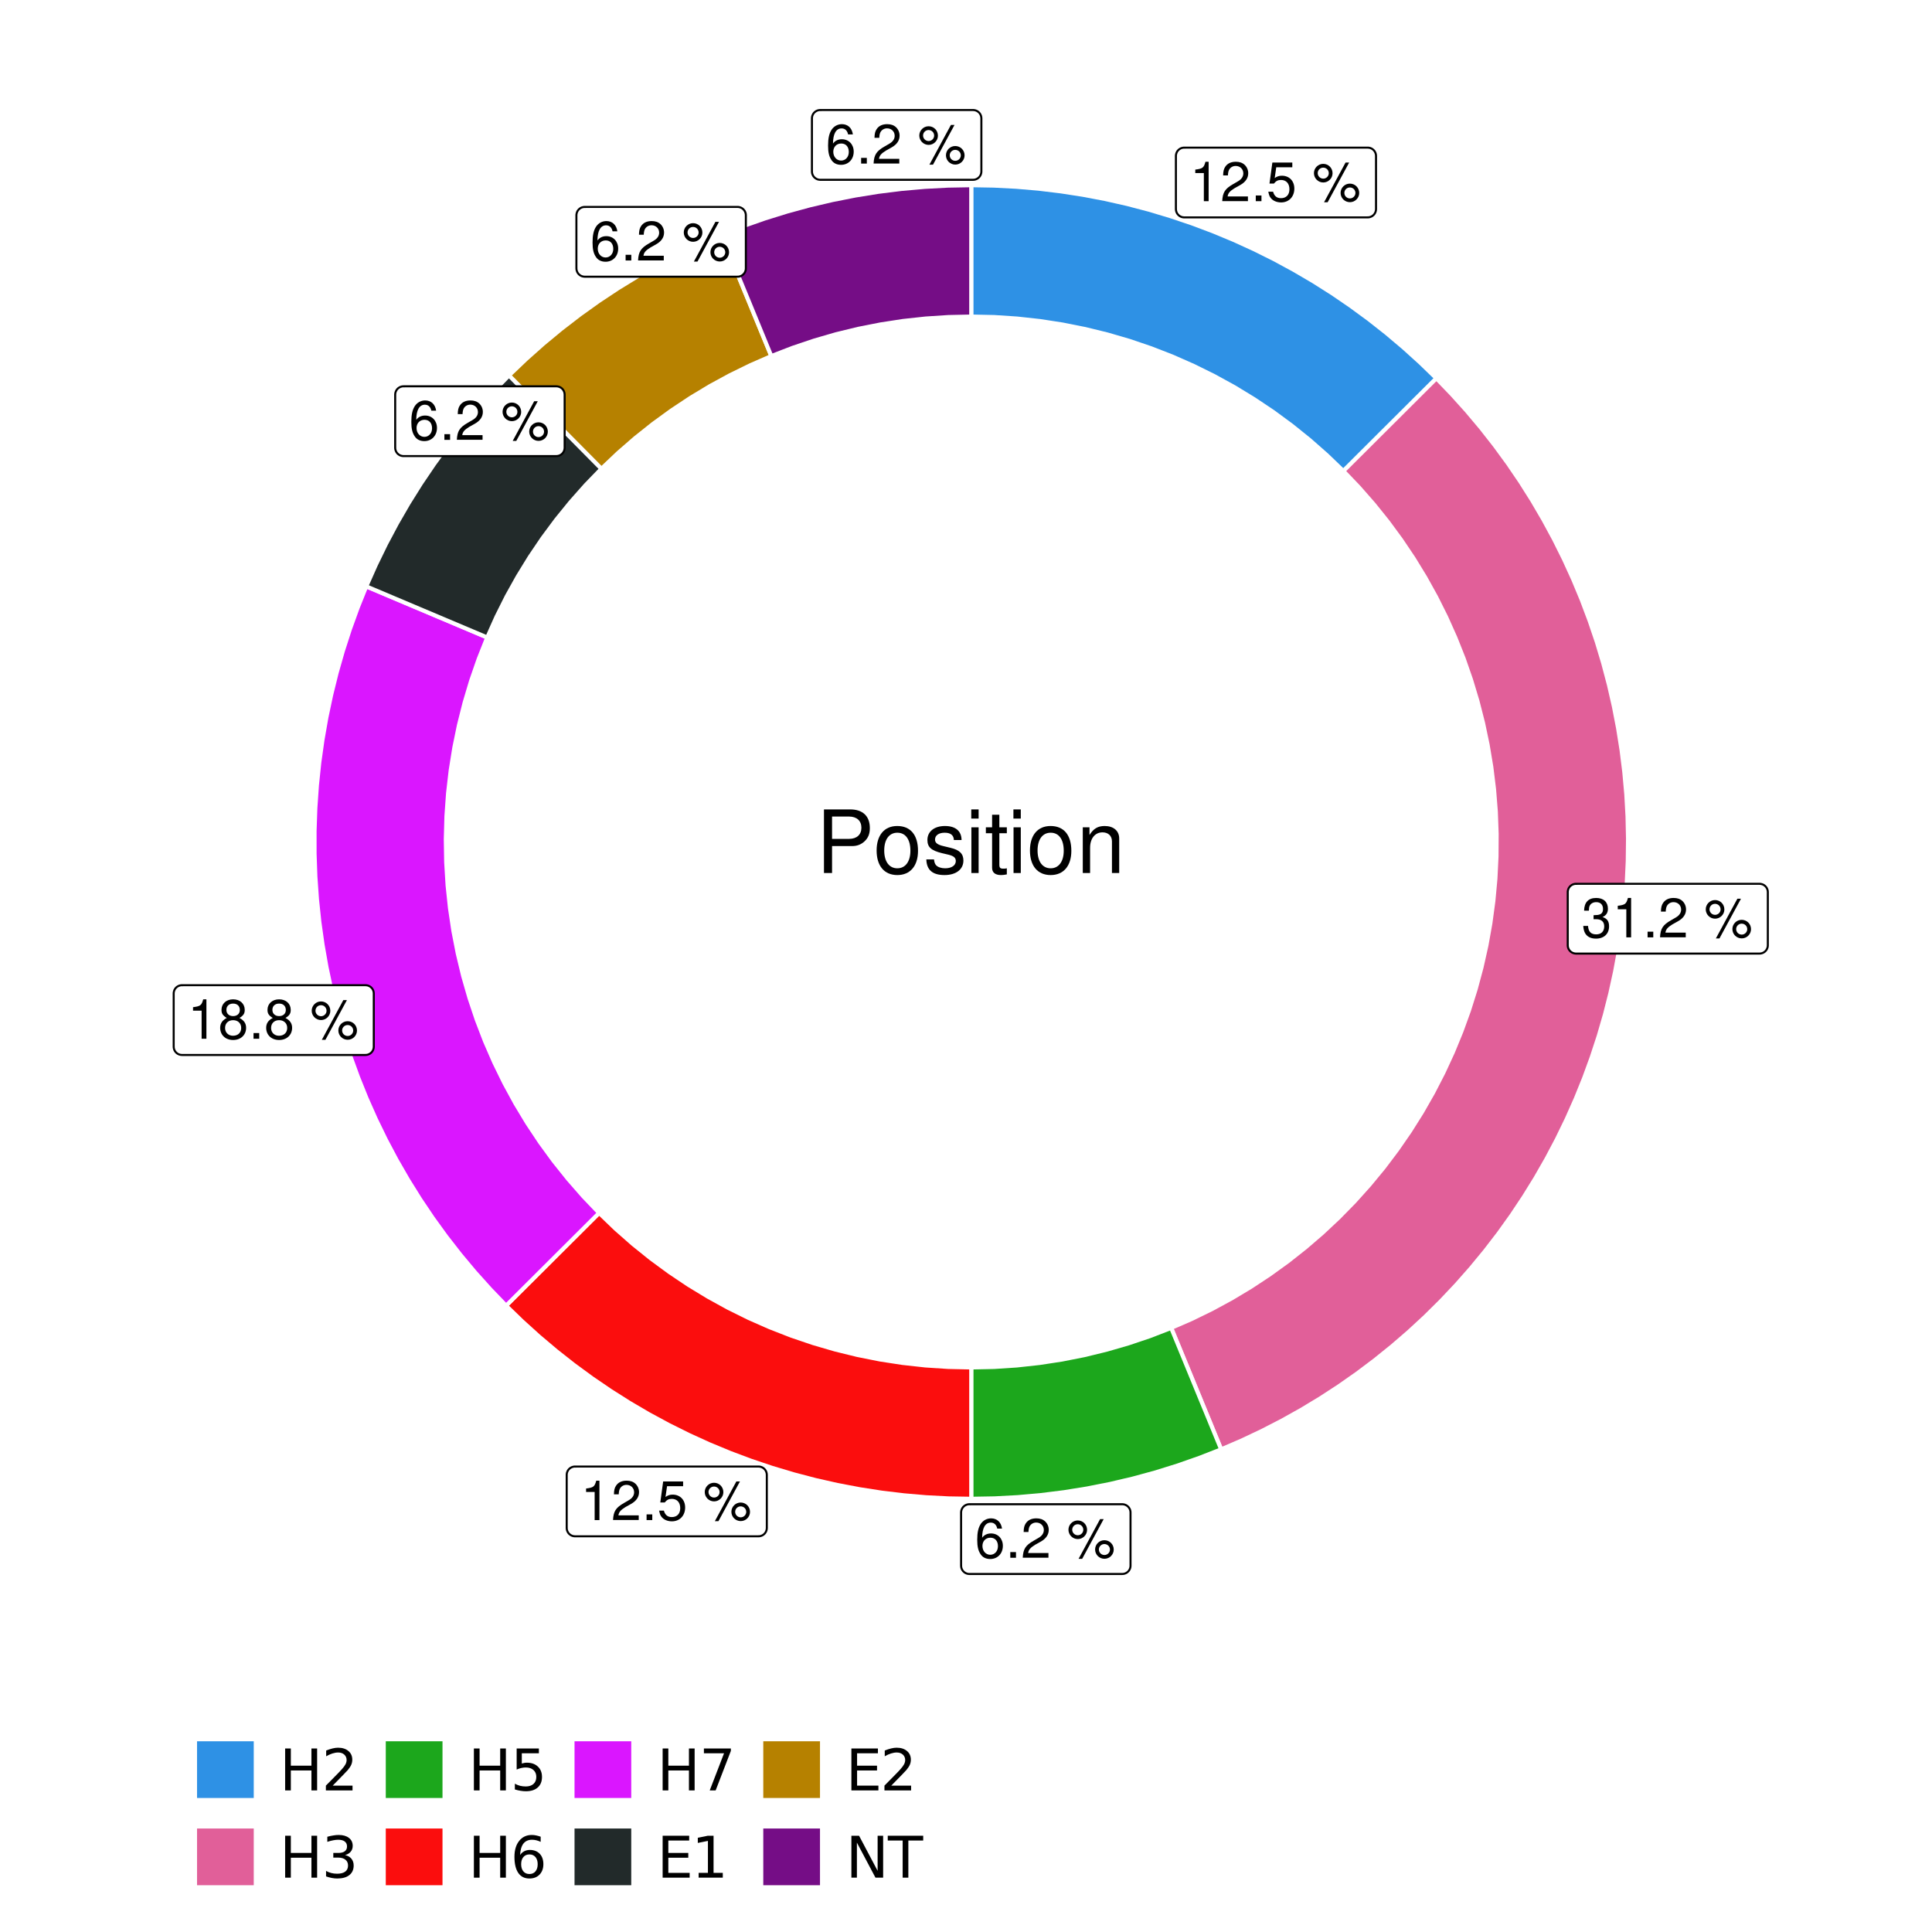<?xml version="1.0" encoding="UTF-8"?>
<svg xmlns="http://www.w3.org/2000/svg" xmlns:xlink="http://www.w3.org/1999/xlink" width="504pt" height="504pt" viewBox="0 0 504 504" version="1.1">
<defs>
<g>
<symbol overflow="visible" id="glyph0-0">
<path style="stroke:none;" d=""/>
</symbol>
<symbol overflow="visible" id="glyph0-1">
<path style="stroke:none;" d="M 3.688 -7.328 L 3.688 0 L 4.938 0 L 4.938 -10.281 L 4.109 -10.281 C 3.672 -8.703 3.391 -8.484 1.453 -8.234 L 1.453 -7.328 Z M 3.688 -7.328 "/>
</symbol>
<symbol overflow="visible" id="glyph0-2">
<path style="stroke:none;" d="M 7.188 -1.234 L 1.891 -1.234 C 2.016 -2.094 2.469 -2.625 3.719 -3.391 L 5.141 -4.188 C 6.547 -4.969 7.266 -6.016 7.266 -7.281 C 7.266 -8.141 6.922 -8.922 6.328 -9.484 C 5.734 -10.031 4.984 -10.281 4.031 -10.281 C 2.766 -10.281 1.812 -9.828 1.25 -8.938 C 0.891 -8.406 0.734 -7.766 0.719 -6.719 L 1.969 -6.719 C 2 -7.422 2.094 -7.828 2.266 -8.172 C 2.594 -8.797 3.234 -9.188 4 -9.188 C 5.141 -9.188 5.984 -8.359 5.984 -7.25 C 5.984 -6.422 5.516 -5.719 4.625 -5.203 L 3.312 -4.438 C 1.203 -3.234 0.594 -2.266 0.484 -0.016 L 7.188 -0.016 Z M 7.188 -1.234 "/>
</symbol>
<symbol overflow="visible" id="glyph0-3">
<path style="stroke:none;" d="M 2.719 -1.484 L 1.234 -1.484 L 1.234 0 L 2.719 0 Z M 2.719 -1.484 "/>
</symbol>
<symbol overflow="visible" id="glyph0-4">
<path style="stroke:none;" d="M 6.766 -10.078 L 1.562 -10.078 L 0.812 -4.594 L 1.969 -4.594 C 2.547 -5.297 3.031 -5.531 3.828 -5.531 C 5.172 -5.531 6.016 -4.609 6.016 -3.109 C 6.016 -1.656 5.172 -0.781 3.812 -0.781 C 2.719 -0.781 2.047 -1.344 1.75 -2.469 L 0.5 -2.469 C 0.672 -1.656 0.812 -1.25 1.109 -0.875 C 1.672 -0.109 2.703 0.328 3.844 0.328 C 5.875 0.328 7.297 -1.156 7.297 -3.281 C 7.297 -5.281 5.969 -6.641 4.031 -6.641 C 3.328 -6.641 2.766 -6.453 2.172 -6.031 L 2.578 -8.844 L 6.766 -8.844 Z M 6.766 -10.078 "/>
</symbol>
<symbol overflow="visible" id="glyph0-5">
<path style="stroke:none;" d=""/>
</symbol>
<symbol overflow="visible" id="glyph0-6">
<path style="stroke:none;" d="M 2.828 -9.734 C 1.5 -9.734 0.406 -8.641 0.406 -7.312 C 0.406 -5.969 1.5 -4.875 2.844 -4.875 C 4.172 -4.875 5.266 -5.969 5.266 -7.281 C 5.266 -8.656 4.188 -9.734 2.828 -9.734 Z M 2.828 -8.75 C 3.641 -8.75 4.281 -8.109 4.281 -7.297 C 4.281 -6.516 3.625 -5.875 2.844 -5.875 C 2.047 -5.875 1.391 -6.516 1.391 -7.312 C 1.391 -8.109 2.031 -8.75 2.828 -8.75 Z M 8.656 -10.078 L 3.047 0.281 L 3.984 0.281 L 9.594 -10.078 Z M 9.781 -4.578 C 8.453 -4.578 7.359 -3.5 7.359 -2.156 C 7.359 -0.812 8.453 0.266 9.797 0.266 C 11.125 0.266 12.219 -0.812 12.219 -2.141 C 12.219 -3.5 11.141 -4.578 9.781 -4.578 Z M 9.781 -3.578 C 10.594 -3.578 11.234 -2.938 11.234 -2.141 C 11.234 -1.359 10.578 -0.719 9.797 -0.719 C 8.984 -0.719 8.344 -1.359 8.344 -2.156 C 8.344 -2.938 8.984 -3.578 9.781 -3.578 Z M 9.781 -3.578 "/>
</symbol>
<symbol overflow="visible" id="glyph0-7">
<path style="stroke:none;" d="M 3.141 -4.734 L 3.828 -4.734 C 5.188 -4.734 5.922 -4.094 5.922 -2.859 C 5.922 -1.562 5.141 -0.781 3.844 -0.781 C 2.453 -0.781 1.797 -1.484 1.703 -2.984 L 0.453 -2.984 C 0.516 -2.156 0.656 -1.625 0.891 -1.172 C 1.422 -0.172 2.406 0.328 3.781 0.328 C 5.859 0.328 7.188 -0.922 7.188 -2.875 C 7.188 -4.188 6.703 -4.891 5.484 -5.312 C 6.422 -5.703 6.891 -6.406 6.891 -7.453 C 6.891 -9.219 5.75 -10.281 3.828 -10.281 C 1.797 -10.281 0.719 -9.141 0.672 -6.969 L 1.922 -6.969 C 1.938 -7.594 1.984 -7.953 2.141 -8.266 C 2.438 -8.844 3.062 -9.188 3.844 -9.188 C 4.953 -9.188 5.609 -8.516 5.609 -7.406 C 5.609 -6.688 5.359 -6.234 4.812 -6 C 4.469 -5.859 4.016 -5.797 3.141 -5.781 Z M 3.141 -4.734 "/>
</symbol>
<symbol overflow="visible" id="glyph0-8">
<path style="stroke:none;" d="M 7.078 -7.609 C 6.844 -9.281 5.766 -10.281 4.219 -10.281 C 3.109 -10.281 2.125 -9.734 1.516 -8.812 C 0.875 -7.812 0.609 -6.562 0.609 -4.688 C 0.609 -2.953 0.859 -1.859 1.469 -0.953 C 2 -0.109 2.891 0.328 4 0.328 C 5.922 0.328 7.297 -1.109 7.297 -3.109 C 7.297 -5 6.016 -6.344 4.203 -6.344 C 3.219 -6.344 2.438 -5.969 1.891 -5.219 C 1.906 -7.766 2.703 -9.172 4.141 -9.172 C 5.016 -9.172 5.625 -8.609 5.828 -7.609 Z M 4.047 -5.234 C 5.266 -5.234 6.016 -4.375 6.016 -3.016 C 6.016 -1.719 5.156 -0.781 4.016 -0.781 C 2.844 -0.781 1.969 -1.766 1.969 -3.078 C 1.969 -4.344 2.812 -5.234 4.047 -5.234 Z M 4.047 -5.234 "/>
</symbol>
<symbol overflow="visible" id="glyph0-9">
<path style="stroke:none;" d="M 5.562 -5.422 C 6.609 -6.062 6.938 -6.562 6.938 -7.531 C 6.938 -9.156 5.703 -10.281 3.906 -10.281 C 2.141 -10.281 0.875 -9.156 0.875 -7.547 C 0.875 -6.562 1.203 -6.078 2.25 -5.422 C 1.094 -4.828 0.531 -4 0.531 -2.859 C 0.531 -0.984 1.906 0.328 3.906 0.328 C 5.906 0.328 7.297 -0.984 7.297 -2.859 C 7.297 -4 6.719 -4.828 5.562 -5.422 Z M 3.906 -9.172 C 4.984 -9.172 5.656 -8.531 5.656 -7.5 C 5.656 -6.547 4.969 -5.906 3.906 -5.906 C 2.844 -5.906 2.156 -6.547 2.156 -7.531 C 2.156 -8.531 2.844 -9.172 3.906 -9.172 Z M 3.906 -4.844 C 5.156 -4.844 6.016 -4.031 6.016 -2.828 C 6.016 -1.594 5.172 -0.781 3.875 -0.781 C 2.656 -0.781 1.812 -1.625 1.812 -2.812 C 1.812 -4.031 2.641 -4.844 3.906 -4.844 Z M 3.906 -4.844 "/>
</symbol>
<symbol overflow="visible" id="glyph1-0">
<path style="stroke:none;" d=""/>
</symbol>
<symbol overflow="visible" id="glyph1-1">
<path style="stroke:none;" d="M 4.188 -7.031 L 9.406 -7.031 C 10.703 -7.031 11.719 -7.422 12.609 -8.219 C 13.609 -9.125 14.047 -10.203 14.047 -11.719 C 14.047 -14.844 12.203 -16.594 8.922 -16.594 L 2.078 -16.594 L 2.078 0 L 4.188 0 Z M 4.188 -8.906 L 4.188 -14.734 L 8.609 -14.734 C 10.625 -14.734 11.844 -13.641 11.844 -11.812 C 11.844 -10 10.625 -8.906 8.609 -8.906 Z M 4.188 -8.906 "/>
</symbol>
<symbol overflow="visible" id="glyph1-2">
<path style="stroke:none;" d="M 6.188 -12.266 C 2.828 -12.266 0.812 -9.875 0.812 -5.875 C 0.812 -1.844 2.828 0.531 6.219 0.531 C 9.578 0.531 11.609 -1.859 11.609 -5.781 C 11.609 -9.922 9.656 -12.266 6.188 -12.266 Z M 6.219 -10.516 C 8.359 -10.516 9.625 -8.766 9.625 -5.812 C 9.625 -2.984 8.312 -1.234 6.219 -1.234 C 4.094 -1.234 2.797 -2.984 2.797 -5.875 C 2.797 -8.766 4.094 -10.516 6.219 -10.516 Z M 6.219 -10.516 "/>
</symbol>
<symbol overflow="visible" id="glyph1-3">
<path style="stroke:none;" d="M 9.969 -8.609 C 9.953 -10.953 8.406 -12.266 5.641 -12.266 C 2.875 -12.266 1.062 -10.844 1.062 -8.625 C 1.062 -6.766 2.031 -5.875 4.844 -5.188 L 6.625 -4.766 C 7.938 -4.438 8.469 -3.969 8.469 -3.125 C 8.469 -1.984 7.359 -1.234 5.688 -1.234 C 4.672 -1.234 3.797 -1.531 3.328 -2.031 C 3.031 -2.375 2.891 -2.703 2.781 -3.547 L 0.781 -3.547 C 0.859 -0.797 2.406 0.531 5.531 0.531 C 8.531 0.531 10.453 -0.953 10.453 -3.25 C 10.453 -5.031 9.453 -6.016 7.078 -6.578 L 5.266 -7.016 C 3.703 -7.375 3.047 -7.875 3.047 -8.719 C 3.047 -9.828 4.031 -10.516 5.578 -10.516 C 7.109 -10.516 7.922 -9.859 7.969 -8.609 Z M 9.969 -8.609 "/>
</symbol>
<symbol overflow="visible" id="glyph1-4">
<path style="stroke:none;" d="M 3.422 -11.922 L 1.531 -11.922 L 1.531 0 L 3.422 0 Z M 3.422 -16.594 L 1.5 -16.594 L 1.5 -14.203 L 3.422 -14.203 Z M 3.422 -16.594 "/>
</symbol>
<symbol overflow="visible" id="glyph1-5">
<path style="stroke:none;" d="M 5.781 -11.922 L 3.828 -11.922 L 3.828 -15.203 L 1.938 -15.203 L 1.938 -11.922 L 0.312 -11.922 L 0.312 -10.375 L 1.938 -10.375 L 1.938 -1.359 C 1.938 -0.141 2.75 0.531 4.234 0.531 C 4.734 0.531 5.141 0.484 5.781 0.359 L 5.781 -1.234 C 5.516 -1.156 5.266 -1.141 4.875 -1.141 C 4.047 -1.141 3.828 -1.359 3.828 -2.203 L 3.828 -10.375 L 5.781 -10.375 Z M 5.781 -11.922 "/>
</symbol>
<symbol overflow="visible" id="glyph1-6">
<path style="stroke:none;" d="M 1.594 -11.922 L 1.594 0 L 3.5 0 L 3.5 -6.578 C 3.5 -9.016 4.781 -10.609 6.734 -10.609 C 8.234 -10.609 9.203 -9.703 9.203 -8.266 L 9.203 0 L 11.094 0 L 11.094 -9.016 C 11.094 -11 9.609 -12.266 7.312 -12.266 C 5.531 -12.266 4.391 -11.594 3.344 -9.922 L 3.344 -11.922 Z M 1.594 -11.922 "/>
</symbol>
<symbol overflow="visible" id="glyph2-0">
<path style="stroke:none;" d="M 0.75 2.656 L 0.75 -10.578 L 8.25 -10.578 L 8.25 2.656 Z M 1.594 1.812 L 7.406 1.812 L 7.406 -9.734 L 1.594 -9.734 Z M 1.594 1.812 "/>
</symbol>
<symbol overflow="visible" id="glyph2-1">
<path style="stroke:none;" d="M 1.469 -10.938 L 2.953 -10.938 L 2.953 -6.453 L 8.328 -6.453 L 8.328 -10.938 L 9.812 -10.938 L 9.812 0 L 8.328 0 L 8.328 -5.203 L 2.953 -5.203 L 2.953 0 L 1.469 0 Z M 1.469 -10.938 "/>
</symbol>
<symbol overflow="visible" id="glyph2-2">
<path style="stroke:none;" d="M 2.875 -1.25 L 8.047 -1.25 L 8.047 0 L 1.094 0 L 1.094 -1.25 C 1.656 -1.82 2.422 -2.598 3.391 -3.578 C 4.359 -4.555 4.969 -5.191 5.219 -5.484 C 5.695 -6.016 6.031 -6.461 6.219 -6.828 C 6.406 -7.203 6.5 -7.566 6.5 -7.922 C 6.5 -8.504 6.297 -8.977 5.891 -9.344 C 5.484 -9.707 4.953 -9.891 4.297 -9.891 C 3.828 -9.891 3.332 -9.805 2.812 -9.641 C 2.301 -9.484 1.754 -9.238 1.172 -8.906 L 1.172 -10.406 C 1.766 -10.645 2.32 -10.828 2.844 -10.953 C 3.363 -11.078 3.836 -11.141 4.266 -11.141 C 5.398 -11.141 6.301 -10.852 6.969 -10.281 C 7.645 -9.719 7.984 -8.961 7.984 -8.016 C 7.984 -7.566 7.898 -7.141 7.734 -6.734 C 7.566 -6.328 7.258 -5.852 6.812 -5.312 C 6.688 -5.164 6.297 -4.754 5.641 -4.078 C 4.992 -3.398 4.07 -2.457 2.875 -1.25 Z M 2.875 -1.25 "/>
</symbol>
<symbol overflow="visible" id="glyph2-3">
<path style="stroke:none;" d="M 6.094 -5.891 C 6.801 -5.742 7.352 -5.43 7.75 -4.953 C 8.145 -4.473 8.344 -3.879 8.344 -3.172 C 8.344 -2.098 7.969 -1.266 7.219 -0.672 C 6.477 -0.078 5.426 0.219 4.062 0.219 C 3.602 0.219 3.129 0.172 2.641 0.078 C 2.16 -0.016 1.66 -0.148 1.141 -0.328 L 1.141 -1.766 C 1.555 -1.523 2.004 -1.344 2.484 -1.219 C 2.973 -1.094 3.484 -1.031 4.016 -1.031 C 4.941 -1.031 5.648 -1.211 6.141 -1.578 C 6.629 -1.941 6.875 -2.473 6.875 -3.172 C 6.875 -3.816 6.645 -4.32 6.188 -4.688 C 5.738 -5.051 5.113 -5.234 4.312 -5.234 L 3.031 -5.234 L 3.031 -6.453 L 4.359 -6.453 C 5.086 -6.453 5.645 -6.598 6.031 -6.891 C 6.414 -7.18 6.609 -7.598 6.609 -8.141 C 6.609 -8.703 6.41 -9.133 6.016 -9.438 C 5.617 -9.738 5.051 -9.891 4.312 -9.891 C 3.906 -9.891 3.469 -9.844 3 -9.75 C 2.539 -9.664 2.031 -9.531 1.469 -9.344 L 1.469 -10.672 C 2.031 -10.828 2.555 -10.941 3.047 -11.016 C 3.535 -11.098 4 -11.141 4.438 -11.141 C 5.562 -11.141 6.453 -10.883 7.109 -10.375 C 7.766 -9.863 8.094 -9.172 8.094 -8.297 C 8.094 -7.691 7.914 -7.18 7.562 -6.766 C 7.219 -6.348 6.727 -6.055 6.094 -5.891 Z M 6.094 -5.891 "/>
</symbol>
<symbol overflow="visible" id="glyph2-4">
<path style="stroke:none;" d="M 1.625 -10.938 L 7.422 -10.938 L 7.422 -9.688 L 2.969 -9.688 L 2.969 -7.016 C 3.188 -7.086 3.398 -7.141 3.609 -7.172 C 3.828 -7.211 4.047 -7.234 4.266 -7.234 C 5.484 -7.234 6.445 -6.895 7.156 -6.219 C 7.875 -5.551 8.234 -4.648 8.234 -3.516 C 8.234 -2.336 7.863 -1.422 7.125 -0.766 C 6.395 -0.109 5.363 0.219 4.031 0.219 C 3.57 0.219 3.102 0.176 2.625 0.094 C 2.156 0.02 1.664 -0.094 1.156 -0.25 L 1.156 -1.75 C 1.594 -1.508 2.047 -1.328 2.516 -1.203 C 2.984 -1.086 3.477 -1.031 4 -1.031 C 4.852 -1.031 5.523 -1.25 6.016 -1.688 C 6.504 -2.133 6.75 -2.742 6.75 -3.516 C 6.75 -4.273 6.504 -4.875 6.016 -5.312 C 5.523 -5.758 4.852 -5.984 4 -5.984 C 3.602 -5.984 3.207 -5.938 2.812 -5.844 C 2.426 -5.758 2.031 -5.625 1.625 -5.438 Z M 1.625 -10.938 "/>
</symbol>
<symbol overflow="visible" id="glyph2-5">
<path style="stroke:none;" d="M 4.953 -6.062 C 4.285 -6.062 3.758 -5.832 3.375 -5.375 C 2.988 -4.914 2.797 -4.297 2.797 -3.516 C 2.797 -2.723 2.988 -2.098 3.375 -1.641 C 3.758 -1.18 4.285 -0.953 4.953 -0.953 C 5.617 -0.953 6.145 -1.18 6.531 -1.641 C 6.914 -2.098 7.109 -2.723 7.109 -3.516 C 7.109 -4.297 6.914 -4.914 6.531 -5.375 C 6.145 -5.832 5.617 -6.062 4.953 -6.062 Z M 7.891 -10.688 L 7.891 -9.344 C 7.516 -9.52 7.141 -9.656 6.766 -9.75 C 6.391 -9.844 6.016 -9.891 5.641 -9.891 C 4.66 -9.891 3.91 -9.555 3.391 -8.891 C 2.879 -8.234 2.586 -7.238 2.516 -5.906 C 2.805 -6.332 3.164 -6.66 3.594 -6.891 C 4.031 -7.117 4.516 -7.234 5.047 -7.234 C 6.141 -7.234 7.004 -6.898 7.641 -6.234 C 8.273 -5.566 8.594 -4.66 8.594 -3.516 C 8.594 -2.391 8.258 -1.484 7.594 -0.797 C 6.938 -0.117 6.055 0.219 4.953 0.219 C 3.68 0.219 2.711 -0.266 2.047 -1.234 C 1.379 -2.211 1.047 -3.617 1.047 -5.453 C 1.047 -7.18 1.457 -8.562 2.281 -9.594 C 3.102 -10.625 4.203 -11.141 5.578 -11.141 C 5.953 -11.141 6.328 -11.098 6.703 -11.016 C 7.078 -10.941 7.473 -10.832 7.891 -10.688 Z M 7.891 -10.688 "/>
</symbol>
<symbol overflow="visible" id="glyph2-6">
<path style="stroke:none;" d="M 1.234 -10.938 L 8.266 -10.938 L 8.266 -10.312 L 4.297 0 L 2.75 0 L 6.484 -9.688 L 1.234 -9.688 Z M 1.234 -10.938 "/>
</symbol>
<symbol overflow="visible" id="glyph2-7">
<path style="stroke:none;" d="M 1.469 -10.938 L 8.391 -10.938 L 8.391 -9.688 L 2.953 -9.688 L 2.953 -6.453 L 8.156 -6.453 L 8.156 -5.203 L 2.953 -5.203 L 2.953 -1.25 L 8.516 -1.25 L 8.516 0 L 1.469 0 Z M 1.469 -10.938 "/>
</symbol>
<symbol overflow="visible" id="glyph2-8">
<path style="stroke:none;" d="M 1.859 -1.25 L 4.281 -1.25 L 4.281 -9.594 L 1.641 -9.062 L 1.641 -10.406 L 4.266 -10.938 L 5.75 -10.938 L 5.75 -1.25 L 8.156 -1.25 L 8.156 0 L 1.859 0 Z M 1.859 -1.25 "/>
</symbol>
<symbol overflow="visible" id="glyph2-9">
<path style="stroke:none;" d="M 1.469 -10.938 L 3.469 -10.938 L 8.312 -1.781 L 8.312 -10.938 L 9.75 -10.938 L 9.75 0 L 7.75 0 L 2.906 -9.141 L 2.906 0 L 1.469 0 Z M 1.469 -10.938 "/>
</symbol>
<symbol overflow="visible" id="glyph2-10">
<path style="stroke:none;" d="M -0.047 -10.938 L 9.203 -10.938 L 9.203 -9.688 L 5.328 -9.688 L 5.328 0 L 3.844 0 L 3.844 -9.688 L -0.047 -9.688 Z M -0.047 -10.938 "/>
</symbol>
</g>
<clipPath id="clip1">
  <path d="M 30.98 0 L 473.023 0 L 473.023 504 L 30.98 504 Z M 30.98 0 "/>
</clipPath>
<clipPath id="clip2">
  <path d="M 39.199 5.48 L 467.543 5.48 L 467.543 433.824 L 39.199 433.824 Z M 39.199 5.48 "/>
</clipPath>
</defs>
<g id="surface4">
<rect x="0" y="0" width="504" height="504" style="fill:rgb(100%,100%,100%);fill-opacity:1;stroke:none;"/>
<g clip-path="url(#clip1)" clip-rule="nonzero">
<path style="fill-rule:nonzero;fill:rgb(100%,100%,100%);fill-opacity:1;stroke-width:1.067;stroke-linecap:round;stroke-linejoin:round;stroke:rgb(100%,100%,100%);stroke-opacity:1;stroke-miterlimit:10;" d="M 30.98 504 L 473.023 504 L 473.023 0 L 30.98 0 Z M 30.98 504 "/>
</g>
<g clip-path="url(#clip2)" clip-rule="nonzero">
<path style=" stroke:none;fill-rule:nonzero;fill:rgb(100%,100%,100%);fill-opacity:1;" d="M 39.199 433.824 L 467.543 433.824 L 467.543 5.48 L 39.199 5.48 Z M 39.199 433.824 "/>
</g>
<path style="fill-rule:nonzero;fill:rgb(18.039%,56.863%,89.804%);fill-opacity:1;stroke-width:1.067;stroke-linecap:butt;stroke-linejoin:miter;stroke:rgb(100%,100%,100%);stroke-opacity:1;stroke-miterlimit:10;" d="M 350.445 122.883 L 355.301 118.043 L 360.152 113.203 L 365.008 108.367 L 369.859 103.527 L 374.715 98.688 L 370.504 94.609 L 366.16 90.676 L 361.68 86.891 L 357.074 83.262 L 352.348 79.797 L 347.508 76.492 L 342.555 73.355 L 337.496 70.391 L 332.344 67.598 L 327.094 64.988 L 321.762 62.555 L 316.348 60.309 L 310.859 58.246 L 305.301 56.375 L 299.688 54.691 L 294.016 53.203 L 288.297 51.91 L 282.539 50.816 L 276.746 49.918 L 270.926 49.215 L 265.086 48.715 L 259.23 48.414 L 253.371 48.312 L 253.371 82.582 L 259.359 82.711 L 265.34 83.105 L 271.297 83.758 L 277.219 84.672 L 283.098 85.844 L 288.914 87.27 L 294.668 88.949 L 300.34 90.879 L 305.926 93.055 L 311.406 95.473 L 316.777 98.129 L 322.031 101.016 L 327.148 104.133 L 332.129 107.465 L 336.957 111.016 L 341.625 114.773 L 346.125 118.73 Z M 350.445 122.883 "/>
<path style="fill-rule:nonzero;fill:rgb(88.235%,37.255%,60%);fill-opacity:1;stroke-width:1.067;stroke-linecap:butt;stroke-linejoin:miter;stroke:rgb(100%,100%,100%);stroke-opacity:1;stroke-miterlimit:10;" d="M 305.523 346.41 L 308.133 352.75 L 310.742 359.086 L 313.348 365.426 L 315.957 371.762 L 318.562 378.102 L 323.891 375.805 L 329.141 373.324 L 334.297 370.672 L 339.367 367.844 L 344.336 364.848 L 349.199 361.684 L 353.953 358.359 L 358.594 354.871 L 363.109 351.234 L 367.504 347.441 L 371.766 343.504 L 375.891 339.422 L 379.875 335.207 L 383.715 330.855 L 387.406 326.379 L 390.945 321.781 L 394.324 317.062 L 397.539 312.234 L 400.594 307.301 L 403.477 302.266 L 406.188 297.133 L 408.723 291.914 L 411.082 286.613 L 413.258 281.234 L 415.25 275.785 L 417.059 270.273 L 418.68 264.699 L 420.109 259.078 L 421.348 253.41 L 422.395 247.699 L 423.25 241.961 L 423.906 236.195 L 424.371 230.414 L 424.637 224.617 L 424.707 218.816 L 424.578 213.012 L 424.258 207.219 L 423.738 201.441 L 423.023 195.684 L 422.113 189.953 L 421.012 184.254 L 419.715 178.598 L 418.23 172.988 L 416.559 167.434 L 414.695 161.938 L 412.648 156.508 L 410.418 151.152 L 408.008 145.875 L 405.422 140.68 L 402.66 135.578 L 399.73 130.57 L 396.629 125.664 L 393.363 120.867 L 389.938 116.184 L 386.359 111.621 L 382.625 107.18 L 378.742 102.867 L 374.715 98.688 L 369.859 103.527 L 365.008 108.367 L 360.152 113.203 L 355.301 118.043 L 350.445 122.883 L 354.488 127.113 L 358.348 131.516 L 362.012 136.074 L 365.48 140.789 L 368.746 145.648 L 371.801 150.641 L 374.637 155.758 L 377.254 160.992 L 379.645 166.336 L 381.809 171.773 L 383.734 177.301 L 385.422 182.906 L 386.871 188.574 L 388.074 194.305 L 389.035 200.078 L 389.746 205.887 L 390.211 211.719 L 390.426 217.57 L 390.387 223.422 L 390.102 229.266 L 389.566 235.094 L 388.785 240.895 L 387.754 246.656 L 386.477 252.367 L 384.961 258.02 L 383.203 263.605 L 381.207 269.105 L 378.98 274.52 L 376.523 279.832 L 373.844 285.031 L 370.941 290.117 L 367.824 295.07 L 364.5 299.887 L 360.977 304.559 L 357.254 309.074 L 353.34 313.43 L 349.246 317.609 L 344.977 321.613 L 340.539 325.43 L 335.945 329.055 L 331.199 332.48 L 326.312 335.703 L 321.293 338.711 L 316.148 341.5 L 310.891 344.07 Z M 305.523 346.41 "/>
<path style="fill-rule:nonzero;fill:rgb(10.98%,65.49%,10.98%);fill-opacity:1;stroke-width:1.067;stroke-linecap:butt;stroke-linejoin:miter;stroke:rgb(100%,100%,100%);stroke-opacity:1;stroke-miterlimit:10;" d="M 253.371 356.723 L 253.371 390.988 L 259.449 390.883 L 265.52 390.559 L 271.574 390.02 L 277.609 389.266 L 283.609 388.301 L 289.574 387.121 L 295.492 385.73 L 301.359 384.133 L 307.164 382.324 L 312.902 380.312 L 318.562 378.102 L 315.957 371.762 L 313.348 365.426 L 310.742 359.086 L 308.133 352.75 L 305.523 346.41 L 299.98 348.555 L 294.348 350.453 L 288.637 352.105 L 282.863 353.512 L 277.031 354.664 L 271.152 355.562 L 265.246 356.207 L 259.312 356.594 Z M 253.371 356.723 "/>
<path style="fill-rule:nonzero;fill:rgb(98.431%,5.098%,5.098%);fill-opacity:1;stroke-width:1.067;stroke-linecap:butt;stroke-linejoin:miter;stroke:rgb(100%,100%,100%);stroke-opacity:1;stroke-miterlimit:10;" d="M 156.293 316.422 L 151.441 321.262 L 146.586 326.098 L 141.734 330.938 L 136.879 335.777 L 132.023 340.613 L 136.234 344.695 L 140.582 348.629 L 145.059 352.41 L 149.664 356.039 L 154.391 359.508 L 159.234 362.812 L 164.184 365.949 L 169.242 368.914 L 174.398 371.703 L 179.645 374.316 L 184.98 376.75 L 190.395 378.996 L 195.883 381.059 L 201.438 382.93 L 207.055 384.609 L 212.723 386.098 L 218.441 387.391 L 224.199 388.488 L 229.992 389.387 L 235.812 390.086 L 241.652 390.59 L 247.508 390.891 L 253.371 390.988 L 253.371 356.723 L 247.379 356.59 L 241.398 356.199 L 235.441 355.543 L 229.52 354.633 L 223.645 353.461 L 217.824 352.031 L 212.07 350.352 L 206.398 348.422 L 200.816 346.246 L 195.332 343.828 L 189.961 341.172 L 184.711 338.285 L 179.59 335.172 L 174.613 331.836 L 169.785 328.285 L 165.117 324.531 L 160.617 320.574 Z M 156.293 316.422 "/>
<path style="fill-rule:nonzero;fill:rgb(85.49%,8.627%,100%);fill-opacity:1;stroke-width:1.067;stroke-linecap:butt;stroke-linejoin:miter;stroke:rgb(100%,100%,100%);stroke-opacity:1;stroke-miterlimit:10;" d="M 127.109 166.301 L 120.797 163.633 L 114.48 160.965 L 108.168 158.301 L 95.543 152.965 L 93.316 158.496 L 91.285 164.105 L 89.449 169.781 L 87.812 175.516 L 86.379 181.305 L 85.145 187.141 L 84.117 193.016 L 83.289 198.922 L 82.672 204.855 L 82.262 210.805 L 82.055 216.766 L 82.059 222.73 L 82.27 228.688 L 82.688 234.641 L 83.312 240.57 L 84.145 246.477 L 85.18 252.352 L 86.422 258.184 L 87.863 263.973 L 89.508 269.703 L 91.348 275.379 L 93.387 280.984 L 95.617 286.516 L 98.039 291.965 L 100.652 297.328 L 103.445 302.594 L 106.426 307.762 L 109.582 312.824 L 112.91 317.773 L 116.41 322.602 L 120.078 327.305 L 123.902 331.879 L 127.891 336.316 L 132.023 340.613 L 136.879 335.777 L 141.734 330.938 L 146.586 326.098 L 151.441 321.262 L 156.293 316.422 L 152.148 312.074 L 148.195 307.551 L 144.441 302.855 L 140.902 298.004 L 137.574 293 L 134.473 287.855 L 131.598 282.578 L 128.957 277.18 L 126.555 271.672 L 124.398 266.066 L 122.488 260.371 L 120.828 254.594 L 119.426 248.754 L 118.277 242.855 L 117.391 236.914 L 116.766 230.938 L 116.402 224.941 L 116.301 218.934 L 116.465 212.926 L 116.891 206.934 L 117.578 200.965 L 118.527 195.031 L 119.738 189.145 L 121.203 183.32 L 122.922 177.562 L 124.891 171.887 Z M 127.109 166.301 "/>
<path style="fill-rule:nonzero;fill:rgb(13.333%,16.471%,16.471%);fill-opacity:1;stroke-width:1.067;stroke-linecap:butt;stroke-linejoin:miter;stroke:rgb(100%,100%,100%);stroke-opacity:1;stroke-miterlimit:10;" d="M 156.906 122.273 L 152.082 117.402 L 147.258 112.535 L 142.438 107.664 L 137.613 102.797 L 132.789 97.926 L 128.547 102.281 L 124.461 106.785 L 120.539 111.43 L 116.781 116.207 L 113.199 121.121 L 109.789 126.156 L 106.562 131.309 L 103.523 136.57 L 100.668 141.941 L 98.008 147.406 L 95.543 152.965 L 108.168 158.301 L 114.48 160.965 L 120.797 163.633 L 127.109 166.301 L 129.539 160.879 L 132.203 155.562 L 135.098 150.371 L 138.211 145.309 L 141.543 140.383 L 145.086 135.609 L 148.832 130.996 L 152.773 126.547 Z M 156.906 122.273 "/>
<path style="fill-rule:nonzero;fill:rgb(71.373%,50.588%,0%);fill-opacity:1;stroke-width:1.067;stroke-linecap:butt;stroke-linejoin:miter;stroke:rgb(100%,100%,100%);stroke-opacity:1;stroke-miterlimit:10;" d="M 201.215 92.891 L 198.605 86.555 L 196 80.215 L 193.391 73.879 L 190.785 67.539 L 188.176 61.203 L 182.594 63.613 L 177.105 66.223 L 171.707 69.027 L 166.418 72.02 L 161.234 75.195 L 156.168 78.555 L 151.223 82.094 L 146.406 85.805 L 141.723 89.684 L 137.184 93.727 L 132.789 97.926 L 137.613 102.797 L 142.438 107.664 L 147.258 112.535 L 152.082 117.402 L 156.906 122.273 L 161.219 118.18 L 165.703 114.281 L 170.355 110.578 L 175.164 107.082 L 180.117 103.797 L 185.207 100.73 L 190.43 97.887 L 195.77 95.273 Z M 201.215 92.891 "/>
<path style="fill-rule:nonzero;fill:rgb(45.882%,5.098%,52.549%);fill-opacity:1;stroke-width:1.067;stroke-linecap:butt;stroke-linejoin:miter;stroke:rgb(100%,100%,100%);stroke-opacity:1;stroke-miterlimit:10;" d="M 253.371 82.582 L 253.371 48.312 L 247.293 48.422 L 241.219 48.746 L 235.164 49.285 L 229.133 50.035 L 223.129 51.004 L 217.164 52.184 L 211.246 53.574 L 205.379 55.172 L 199.574 56.977 L 193.84 58.988 L 188.176 61.203 L 190.785 67.539 L 193.391 73.879 L 196 80.215 L 198.605 86.555 L 201.215 92.891 L 206.758 90.75 L 212.391 88.852 L 218.102 87.195 L 223.879 85.793 L 229.711 84.641 L 235.586 83.738 L 241.496 83.098 L 247.426 82.711 Z M 253.371 82.582 "/>
<path style="fill-rule:nonzero;fill:rgb(100%,100%,100%);fill-opacity:1;stroke-width:0.533;stroke-linecap:round;stroke-linejoin:round;stroke:rgb(0%,0%,0%);stroke-opacity:1;stroke-miterlimit:10;" d="M 308.918 56.711 L 356.801 56.711 L 356.711 56.707 L 357.059 56.695 L 357.402 56.625 L 357.727 56.5 L 358.027 56.328 L 358.297 56.109 L 358.527 55.848 L 358.711 55.555 L 358.848 55.234 L 358.93 54.895 L 358.961 54.551 L 358.961 40.672 L 358.93 40.324 L 358.848 39.984 L 358.711 39.668 L 358.527 39.371 L 358.297 39.113 L 358.027 38.891 L 357.727 38.719 L 357.402 38.594 L 357.059 38.527 L 356.801 38.512 L 308.918 38.512 L 309.18 38.527 L 308.832 38.512 L 308.488 38.555 L 308.152 38.648 L 307.84 38.801 L 307.555 38.996 L 307.305 39.238 L 307.094 39.516 L 306.934 39.824 L 306.824 40.152 L 306.766 40.496 L 306.758 40.672 L 306.758 54.551 L 306.766 54.375 L 306.766 54.723 L 306.824 55.066 L 306.934 55.398 L 307.094 55.703 L 307.305 55.98 L 307.555 56.223 L 307.84 56.422 L 308.152 56.57 L 308.488 56.668 L 308.832 56.707 Z M 308.918 56.711 "/>
<g style="fill:rgb(0%,0%,0%);fill-opacity:1;">
  <use xlink:href="#glyph0-1" x="310.359" y="52.479"/>
  <use xlink:href="#glyph0-2" x="318.359" y="52.479"/>
  <use xlink:href="#glyph0-3" x="326.359" y="52.479"/>
  <use xlink:href="#glyph0-4" x="330.359" y="52.479"/>
  <use xlink:href="#glyph0-5" x="338.359" y="52.479"/>
  <use xlink:href="#glyph0-6" x="342.359" y="52.479"/>
</g>
<path style="fill-rule:nonzero;fill:rgb(100%,100%,100%);fill-opacity:1;stroke-width:0.533;stroke-linecap:round;stroke-linejoin:round;stroke:rgb(0%,0%,0%);stroke-opacity:1;stroke-miterlimit:10;" d="M 411.133 248.758 L 459.012 248.758 L 458.926 248.758 L 459.27 248.742 L 459.613 248.672 L 459.938 248.551 L 460.238 248.375 L 460.508 248.156 L 460.738 247.895 L 460.922 247.602 L 461.059 247.281 L 461.145 246.945 L 461.172 246.598 L 461.172 232.719 L 461.145 232.371 L 461.059 232.035 L 460.922 231.715 L 460.738 231.422 L 460.508 231.16 L 460.238 230.941 L 459.938 230.766 L 459.613 230.645 L 459.27 230.574 L 459.012 230.559 L 411.133 230.559 L 411.391 230.574 L 411.043 230.559 L 410.699 230.602 L 410.363 230.699 L 410.051 230.848 L 409.766 231.047 L 409.516 231.285 L 409.305 231.562 L 409.145 231.871 L 409.035 232.203 L 408.977 232.543 L 408.973 232.719 L 408.973 246.598 L 408.977 246.426 L 408.977 246.773 L 409.035 247.117 L 409.145 247.445 L 409.305 247.754 L 409.516 248.031 L 409.766 248.273 L 410.051 248.469 L 410.363 248.617 L 410.699 248.715 L 411.043 248.758 Z M 411.133 248.758 "/>
<g style="fill:rgb(0%,0%,0%);fill-opacity:1;">
  <use xlink:href="#glyph0-7" x="412.57" y="244.53"/>
  <use xlink:href="#glyph0-1" x="420.57" y="244.53"/>
  <use xlink:href="#glyph0-3" x="428.57" y="244.53"/>
  <use xlink:href="#glyph0-2" x="432.57" y="244.53"/>
  <use xlink:href="#glyph0-5" x="440.57" y="244.53"/>
  <use xlink:href="#glyph0-6" x="444.57" y="244.53"/>
</g>
<path style="fill-rule:nonzero;fill:rgb(100%,100%,100%);fill-opacity:1;stroke-width:0.533;stroke-linecap:round;stroke-linejoin:round;stroke:rgb(0%,0%,0%);stroke-opacity:1;stroke-miterlimit:10;" d="M 252.879 410.605 L 292.758 410.605 L 292.672 410.605 L 293.02 410.59 L 293.359 410.52 L 293.684 410.398 L 293.984 410.223 L 294.254 410.004 L 294.484 409.742 L 294.672 409.449 L 294.809 409.129 L 294.891 408.793 L 294.918 408.445 L 294.918 394.566 L 294.891 394.219 L 294.809 393.883 L 294.672 393.562 L 294.484 393.27 L 294.254 393.008 L 293.984 392.789 L 293.684 392.613 L 293.359 392.492 L 293.02 392.422 L 292.758 392.406 L 252.879 392.406 L 253.141 392.422 L 252.793 392.406 L 252.445 392.449 L 252.113 392.547 L 251.797 392.695 L 251.512 392.895 L 251.262 393.133 L 251.055 393.41 L 250.891 393.719 L 250.781 394.051 L 250.727 394.391 L 250.719 394.566 L 250.719 408.445 L 250.727 408.273 L 250.727 408.621 L 250.781 408.961 L 250.891 409.293 L 251.055 409.602 L 251.262 409.879 L 251.512 410.117 L 251.797 410.316 L 252.113 410.465 L 252.445 410.562 L 252.793 410.605 Z M 252.879 410.605 "/>
<g style="fill:rgb(0%,0%,0%);fill-opacity:1;">
  <use xlink:href="#glyph0-8" x="254.32" y="406.374"/>
  <use xlink:href="#glyph0-3" x="262.32" y="406.374"/>
  <use xlink:href="#glyph0-2" x="266.32" y="406.374"/>
  <use xlink:href="#glyph0-5" x="274.32" y="406.374"/>
  <use xlink:href="#glyph0-6" x="278.32" y="406.374"/>
</g>
<path style="fill-rule:nonzero;fill:rgb(100%,100%,100%);fill-opacity:1;stroke-width:0.533;stroke-linecap:round;stroke-linejoin:round;stroke:rgb(0%,0%,0%);stroke-opacity:1;stroke-miterlimit:10;" d="M 149.996 400.773 L 197.879 400.773 L 197.789 400.77 L 198.137 400.758 L 198.477 400.688 L 198.805 400.562 L 199.105 400.391 L 199.375 400.172 L 199.605 399.91 L 199.789 399.617 L 199.926 399.297 L 200.008 398.961 L 200.039 398.613 L 200.039 384.734 L 200.008 384.387 L 199.926 384.047 L 199.789 383.73 L 199.605 383.434 L 199.375 383.176 L 199.105 382.953 L 198.805 382.781 L 198.477 382.656 L 198.137 382.59 L 197.879 382.574 L 149.996 382.574 L 150.258 382.59 L 149.91 382.574 L 149.566 382.617 L 149.23 382.715 L 148.918 382.863 L 148.633 383.059 L 148.379 383.301 L 148.172 383.578 L 148.012 383.887 L 147.898 384.215 L 147.844 384.559 L 147.836 384.734 L 147.836 398.613 L 147.844 398.438 L 147.844 398.785 L 147.898 399.129 L 148.012 399.461 L 148.172 399.766 L 148.379 400.043 L 148.633 400.285 L 148.918 400.484 L 149.23 400.633 L 149.566 400.73 L 149.91 400.77 Z M 149.996 400.773 "/>
<g style="fill:rgb(0%,0%,0%);fill-opacity:1;">
  <use xlink:href="#glyph0-1" x="151.438" y="396.542"/>
  <use xlink:href="#glyph0-2" x="159.438" y="396.542"/>
  <use xlink:href="#glyph0-3" x="167.438" y="396.542"/>
  <use xlink:href="#glyph0-4" x="171.438" y="396.542"/>
  <use xlink:href="#glyph0-5" x="179.438" y="396.542"/>
  <use xlink:href="#glyph0-6" x="183.438" y="396.542"/>
</g>
<path style="fill-rule:nonzero;fill:rgb(100%,100%,100%);fill-opacity:1;stroke-width:0.533;stroke-linecap:round;stroke-linejoin:round;stroke:rgb(0%,0%,0%);stroke-opacity:1;stroke-miterlimit:10;" d="M 47.469 275.207 L 95.348 275.207 L 95.262 275.203 L 95.609 275.191 L 95.949 275.121 L 96.273 274.996 L 96.574 274.824 L 96.844 274.605 L 97.074 274.344 L 97.262 274.051 L 97.398 273.73 L 97.48 273.395 L 97.508 273.047 L 97.508 259.168 L 97.48 258.82 L 97.398 258.48 L 97.262 258.164 L 97.074 257.867 L 96.844 257.609 L 96.574 257.387 L 96.273 257.215 L 95.949 257.09 L 95.609 257.023 L 95.348 257.008 L 47.469 257.008 L 47.727 257.023 L 47.383 257.008 L 47.035 257.051 L 46.703 257.148 L 46.387 257.297 L 46.102 257.492 L 45.852 257.734 L 45.641 258.012 L 45.48 258.32 L 45.371 258.648 L 45.316 258.992 L 45.309 259.168 L 45.309 273.047 L 45.316 272.871 L 45.316 273.219 L 45.371 273.562 L 45.48 273.895 L 45.641 274.199 L 45.852 274.48 L 46.102 274.719 L 46.387 274.918 L 46.703 275.066 L 47.035 275.164 L 47.383 275.203 Z M 47.469 275.207 "/>
<g style="fill:rgb(0%,0%,0%);fill-opacity:1;">
  <use xlink:href="#glyph0-1" x="48.906" y="270.976"/>
  <use xlink:href="#glyph0-9" x="56.906" y="270.976"/>
  <use xlink:href="#glyph0-3" x="64.906" y="270.976"/>
  <use xlink:href="#glyph0-9" x="68.906" y="270.976"/>
  <use xlink:href="#glyph0-5" x="76.906" y="270.976"/>
  <use xlink:href="#glyph0-6" x="80.906" y="270.976"/>
</g>
<path style="fill-rule:nonzero;fill:rgb(100%,100%,100%);fill-opacity:1;stroke-width:0.533;stroke-linecap:round;stroke-linejoin:round;stroke:rgb(0%,0%,0%);stroke-opacity:1;stroke-miterlimit:10;" d="M 105.254 118.977 L 145.137 118.977 L 145.047 118.977 L 145.395 118.961 L 145.734 118.891 L 146.062 118.77 L 146.363 118.594 L 146.633 118.375 L 146.863 118.113 L 147.047 117.82 L 147.184 117.5 L 147.266 117.164 L 147.297 116.816 L 147.297 102.938 L 147.266 102.59 L 147.184 102.254 L 147.047 101.934 L 146.863 101.641 L 146.633 101.379 L 146.363 101.16 L 146.062 100.984 L 145.734 100.863 L 145.395 100.793 L 145.137 100.777 L 105.254 100.777 L 105.516 100.793 L 105.168 100.777 L 104.824 100.82 L 104.488 100.918 L 104.176 101.066 L 103.891 101.262 L 103.637 101.504 L 103.43 101.781 L 103.27 102.09 L 103.156 102.418 L 103.102 102.762 L 103.094 102.938 L 103.094 116.816 L 103.102 116.645 L 103.102 116.992 L 103.156 117.332 L 103.27 117.664 L 103.43 117.973 L 103.637 118.25 L 103.891 118.488 L 104.176 118.688 L 104.488 118.836 L 104.824 118.934 L 105.168 118.977 Z M 105.254 118.977 "/>
<g style="fill:rgb(0%,0%,0%);fill-opacity:1;">
  <use xlink:href="#glyph0-8" x="106.695" y="114.745"/>
  <use xlink:href="#glyph0-3" x="114.695" y="114.745"/>
  <use xlink:href="#glyph0-2" x="118.695" y="114.745"/>
  <use xlink:href="#glyph0-5" x="126.695" y="114.745"/>
  <use xlink:href="#glyph0-6" x="130.695" y="114.745"/>
</g>
<path style="fill-rule:nonzero;fill:rgb(100%,100%,100%);fill-opacity:1;stroke-width:0.533;stroke-linecap:round;stroke-linejoin:round;stroke:rgb(0%,0%,0%);stroke-opacity:1;stroke-miterlimit:10;" d="M 152.527 72.184 L 192.41 72.184 L 192.32 72.18 L 192.668 72.168 L 193.012 72.098 L 193.336 71.973 L 193.637 71.801 L 193.906 71.578 L 194.137 71.32 L 194.32 71.027 L 194.457 70.707 L 194.543 70.367 L 194.57 70.023 L 194.57 56.141 L 194.543 55.797 L 194.457 55.457 L 194.32 55.137 L 194.137 54.844 L 193.906 54.586 L 193.637 54.363 L 193.336 54.191 L 193.012 54.066 L 192.668 53.996 L 192.41 53.98 L 152.527 53.98 L 152.789 53.996 L 152.441 53.984 L 152.098 54.027 L 151.762 54.121 L 151.449 54.27 L 151.164 54.469 L 150.914 54.711 L 150.703 54.988 L 150.543 55.297 L 150.434 55.625 L 150.375 55.969 L 150.367 56.141 L 150.367 70.023 L 150.375 69.848 L 150.375 70.195 L 150.434 70.539 L 150.543 70.867 L 150.703 71.176 L 150.914 71.453 L 151.164 71.695 L 151.449 71.895 L 151.762 72.043 L 152.098 72.137 L 152.441 72.18 Z M 152.527 72.184 "/>
<g style="fill:rgb(0%,0%,0%);fill-opacity:1;">
  <use xlink:href="#glyph0-8" x="153.969" y="67.952"/>
  <use xlink:href="#glyph0-3" x="161.969" y="67.952"/>
  <use xlink:href="#glyph0-2" x="165.969" y="67.952"/>
  <use xlink:href="#glyph0-5" x="173.969" y="67.952"/>
  <use xlink:href="#glyph0-6" x="177.969" y="67.952"/>
</g>
<path style="fill-rule:nonzero;fill:rgb(100%,100%,100%);fill-opacity:1;stroke-width:0.533;stroke-linecap:round;stroke-linejoin:round;stroke:rgb(0%,0%,0%);stroke-opacity:1;stroke-miterlimit:10;" d="M 213.969 46.902 L 253.852 46.902 L 253.762 46.902 L 254.109 46.887 L 254.449 46.816 L 254.777 46.695 L 255.078 46.52 L 255.348 46.301 L 255.578 46.039 L 255.762 45.746 L 255.898 45.426 L 255.98 45.09 L 256.012 44.742 L 256.012 30.863 L 255.98 30.516 L 255.898 30.18 L 255.762 29.859 L 255.578 29.566 L 255.348 29.305 L 255.078 29.086 L 254.777 28.91 L 254.449 28.789 L 254.109 28.719 L 253.852 28.703 L 213.969 28.703 L 214.23 28.719 L 213.883 28.703 L 213.539 28.746 L 213.203 28.844 L 212.891 28.992 L 212.605 29.191 L 212.352 29.43 L 212.145 29.707 L 211.984 30.016 L 211.871 30.348 L 211.816 30.688 L 211.809 30.863 L 211.809 44.742 L 211.816 44.57 L 211.816 44.918 L 211.871 45.258 L 211.984 45.59 L 212.145 45.898 L 212.352 46.176 L 212.605 46.414 L 212.891 46.613 L 213.203 46.762 L 213.539 46.859 L 213.883 46.902 Z M 213.969 46.902 "/>
<g style="fill:rgb(0%,0%,0%);fill-opacity:1;">
  <use xlink:href="#glyph0-8" x="215.41" y="42.671"/>
  <use xlink:href="#glyph0-3" x="223.41" y="42.671"/>
  <use xlink:href="#glyph0-2" x="227.41" y="42.671"/>
  <use xlink:href="#glyph0-5" x="235.41" y="42.671"/>
  <use xlink:href="#glyph0-6" x="239.41" y="42.671"/>
</g>
<g style="fill:rgb(0%,0%,0%);fill-opacity:1;">
  <use xlink:href="#glyph1-1" x="212.871" y="227.746"/>
  <use xlink:href="#glyph1-2" x="227.871" y="227.746"/>
  <use xlink:href="#glyph1-3" x="240.871" y="227.746"/>
  <use xlink:href="#glyph1-4" x="251.871" y="227.746"/>
  <use xlink:href="#glyph1-5" x="256.871" y="227.746"/>
  <use xlink:href="#glyph1-4" x="262.871" y="227.746"/>
  <use xlink:href="#glyph1-2" x="267.871" y="227.746"/>
  <use xlink:href="#glyph1-6" x="280.871" y="227.746"/>
</g>
<path style=" stroke:none;fill-rule:nonzero;fill:rgb(100%,100%,100%);fill-opacity:1;" d="M 39.199 498.52 L 246.113 498.52 L 246.113 447.52 L 39.199 447.52 Z M 39.199 498.52 "/>
<path style=" stroke:none;fill-rule:nonzero;fill:rgb(100%,100%,100%);fill-opacity:1;" d="M 50.156 470.281 L 67.438 470.281 L 67.438 453 L 50.156 453 Z M 50.156 470.281 "/>
<path style="fill-rule:nonzero;fill:rgb(18.039%,56.863%,89.804%);fill-opacity:1;stroke-width:1.067;stroke-linecap:butt;stroke-linejoin:miter;stroke:rgb(100%,100%,100%);stroke-opacity:1;stroke-miterlimit:10;" d="M 50.867 469.574 L 66.73 469.574 L 66.73 453.711 L 50.867 453.711 Z M 50.867 469.574 "/>
<path style=" stroke:none;fill-rule:nonzero;fill:rgb(100%,100%,100%);fill-opacity:1;" d="M 50.156 493.043 L 67.438 493.043 L 67.438 475.762 L 50.156 475.762 Z M 50.156 493.043 "/>
<path style="fill-rule:nonzero;fill:rgb(88.235%,37.255%,60%);fill-opacity:1;stroke-width:1.067;stroke-linecap:butt;stroke-linejoin:miter;stroke:rgb(100%,100%,100%);stroke-opacity:1;stroke-miterlimit:10;" d="M 50.867 492.332 L 66.73 492.332 L 66.73 476.469 L 50.867 476.469 Z M 50.867 492.332 "/>
<path style=" stroke:none;fill-rule:nonzero;fill:rgb(100%,100%,100%);fill-opacity:1;" d="M 99.395 470.281 L 116.676 470.281 L 116.676 453 L 99.395 453 Z M 99.395 470.281 "/>
<path style="fill-rule:nonzero;fill:rgb(10.98%,65.49%,10.98%);fill-opacity:1;stroke-width:1.067;stroke-linecap:butt;stroke-linejoin:miter;stroke:rgb(100%,100%,100%);stroke-opacity:1;stroke-miterlimit:10;" d="M 100.105 469.574 L 115.969 469.574 L 115.969 453.711 L 100.105 453.711 Z M 100.105 469.574 "/>
<path style=" stroke:none;fill-rule:nonzero;fill:rgb(100%,100%,100%);fill-opacity:1;" d="M 99.395 493.043 L 116.676 493.043 L 116.676 475.762 L 99.395 475.762 Z M 99.395 493.043 "/>
<path style="fill-rule:nonzero;fill:rgb(98.431%,5.098%,5.098%);fill-opacity:1;stroke-width:1.067;stroke-linecap:butt;stroke-linejoin:miter;stroke:rgb(100%,100%,100%);stroke-opacity:1;stroke-miterlimit:10;" d="M 100.105 492.332 L 115.969 492.332 L 115.969 476.469 L 100.105 476.469 Z M 100.105 492.332 "/>
<path style=" stroke:none;fill-rule:nonzero;fill:rgb(100%,100%,100%);fill-opacity:1;" d="M 148.633 470.281 L 165.914 470.281 L 165.914 453 L 148.633 453 Z M 148.633 470.281 "/>
<path style="fill-rule:nonzero;fill:rgb(85.49%,8.627%,100%);fill-opacity:1;stroke-width:1.067;stroke-linecap:butt;stroke-linejoin:miter;stroke:rgb(100%,100%,100%);stroke-opacity:1;stroke-miterlimit:10;" d="M 149.344 469.574 L 165.207 469.574 L 165.207 453.711 L 149.344 453.711 Z M 149.344 469.574 "/>
<path style=" stroke:none;fill-rule:nonzero;fill:rgb(100%,100%,100%);fill-opacity:1;" d="M 148.633 493.043 L 165.914 493.043 L 165.914 475.762 L 148.633 475.762 Z M 148.633 493.043 "/>
<path style="fill-rule:nonzero;fill:rgb(13.333%,16.471%,16.471%);fill-opacity:1;stroke-width:1.067;stroke-linecap:butt;stroke-linejoin:miter;stroke:rgb(100%,100%,100%);stroke-opacity:1;stroke-miterlimit:10;" d="M 149.344 492.332 L 165.207 492.332 L 165.207 476.469 L 149.344 476.469 Z M 149.344 492.332 "/>
<path style=" stroke:none;fill-rule:nonzero;fill:rgb(100%,100%,100%);fill-opacity:1;" d="M 197.875 470.281 L 215.156 470.281 L 215.156 453 L 197.875 453 Z M 197.875 470.281 "/>
<path style="fill-rule:nonzero;fill:rgb(71.373%,50.588%,0%);fill-opacity:1;stroke-width:1.067;stroke-linecap:butt;stroke-linejoin:miter;stroke:rgb(100%,100%,100%);stroke-opacity:1;stroke-miterlimit:10;" d="M 198.582 469.574 L 214.445 469.574 L 214.445 453.711 L 198.582 453.711 Z M 198.582 469.574 "/>
<path style=" stroke:none;fill-rule:nonzero;fill:rgb(100%,100%,100%);fill-opacity:1;" d="M 197.875 493.043 L 215.156 493.043 L 215.156 475.762 L 197.875 475.762 Z M 197.875 493.043 "/>
<path style="fill-rule:nonzero;fill:rgb(45.882%,5.098%,52.549%);fill-opacity:1;stroke-width:1.067;stroke-linecap:butt;stroke-linejoin:miter;stroke:rgb(100%,100%,100%);stroke-opacity:1;stroke-miterlimit:10;" d="M 198.582 492.332 L 214.445 492.332 L 214.445 476.469 L 198.582 476.469 Z M 198.582 492.332 "/>
<g style="fill:rgb(0%,0%,0%);fill-opacity:1;">
  <use xlink:href="#glyph2-1" x="72.918" y="467.064"/>
  <use xlink:href="#glyph2-2" x="83.918" y="467.064"/>
</g>
<g style="fill:rgb(0%,0%,0%);fill-opacity:1;">
  <use xlink:href="#glyph2-1" x="72.918" y="489.826"/>
  <use xlink:href="#glyph2-3" x="83.918" y="489.826"/>
</g>
<g style="fill:rgb(0%,0%,0%);fill-opacity:1;">
  <use xlink:href="#glyph2-1" x="122.156" y="467.064"/>
  <use xlink:href="#glyph2-4" x="133.156" y="467.064"/>
</g>
<g style="fill:rgb(0%,0%,0%);fill-opacity:1;">
  <use xlink:href="#glyph2-1" x="122.156" y="489.826"/>
  <use xlink:href="#glyph2-5" x="133.156" y="489.826"/>
</g>
<g style="fill:rgb(0%,0%,0%);fill-opacity:1;">
  <use xlink:href="#glyph2-1" x="171.395" y="467.064"/>
  <use xlink:href="#glyph2-6" x="182.395" y="467.064"/>
</g>
<g style="fill:rgb(0%,0%,0%);fill-opacity:1;">
  <use xlink:href="#glyph2-7" x="171.395" y="489.826"/>
  <use xlink:href="#glyph2-8" x="180.395" y="489.826"/>
</g>
<g style="fill:rgb(0%,0%,0%);fill-opacity:1;">
  <use xlink:href="#glyph2-7" x="220.633" y="467.064"/>
  <use xlink:href="#glyph2-2" x="229.633" y="467.064"/>
</g>
<g style="fill:rgb(0%,0%,0%);fill-opacity:1;">
  <use xlink:href="#glyph2-9" x="220.633" y="489.826"/>
  <use xlink:href="#glyph2-10" x="231.633" y="489.826"/>
</g>
</g>
</svg>
